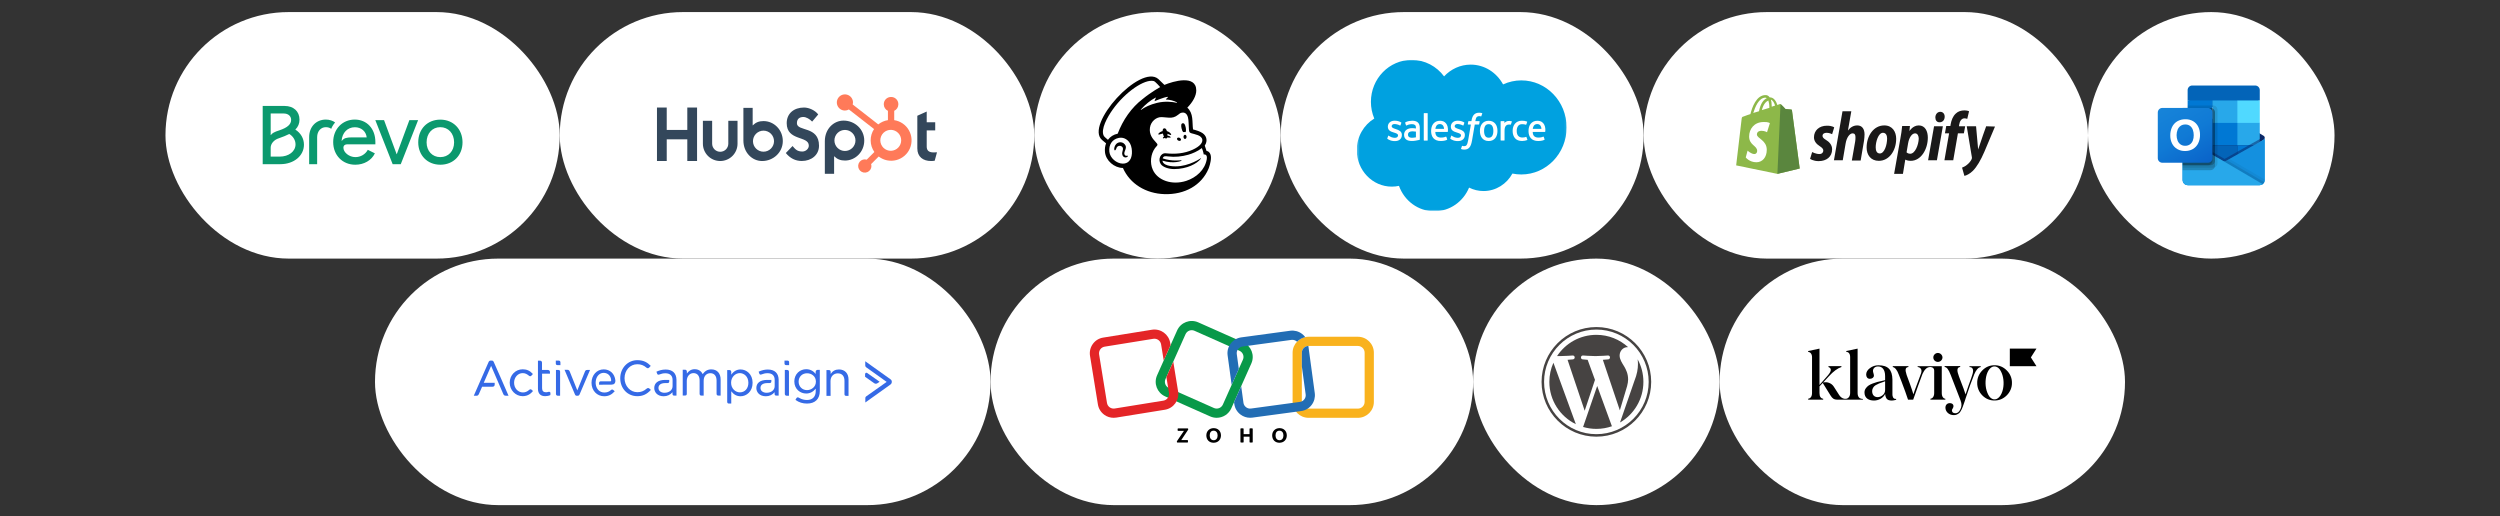 <?xml version="1.0" encoding="UTF-8"?> <svg xmlns="http://www.w3.org/2000/svg" width="1128" height="233" viewBox="0 0 1128 233" fill="none"><rect x="0" y="0" width="1128" height="233" fill="#333333" stroke="none"/><rect x="74.661" y="5.448" width="177.897" height="111.232" rx="55.616" fill="white"></rect><path d="M192.481 64.218C192.481 60.199 195.024 57.379 198.657 57.379C202.291 57.379 204.89 60.199 204.89 64.218C204.89 68.238 202.291 70.89 198.657 70.89C195.052 70.89 192.481 68.126 192.481 64.218ZM188.708 64.218C188.708 70.136 192.872 74.323 198.685 74.323C204.499 74.323 208.691 70.136 208.691 64.218C208.691 58.301 204.526 53.974 198.685 53.974C192.816 53.974 188.708 58.217 188.708 64.218ZM169.339 54.197L177.165 74.072H180.826L188.652 54.197H184.711L179.037 69.55H178.954L173.28 54.197H169.339ZM154.135 63.52C154.387 59.864 156.818 57.407 160.116 57.407C162.995 57.407 165.147 59.25 165.454 61.985H158.831C156.483 61.985 155.197 62.264 154.247 63.548L154.135 63.52ZM150.334 64.107C150.334 70.024 154.527 74.323 160.312 74.323C164.225 74.323 167.662 72.341 169.144 69.187L165.957 67.596C164.84 69.662 162.688 70.89 160.34 70.89C157.517 70.89 154.946 68.74 154.946 66.675C154.946 65.614 155.672 65.112 156.707 65.112H169.367V64.051C169.367 58.077 165.538 53.946 160.032 53.946C154.499 53.974 150.334 58.217 150.334 64.107ZM139.49 74.072H143.096V61.874C143.096 59.25 144.745 57.379 147.008 57.379C147.959 57.379 148.965 57.687 149.44 58.133C149.803 57.184 150.362 56.235 151.201 55.258C150.25 54.476 148.601 53.946 147.008 53.946C142.593 53.974 139.49 57.24 139.49 61.874V74.072ZM122.134 60.925V51.21H128.031C130.016 51.21 131.357 52.355 131.357 54.114C131.357 56.095 129.652 57.603 126.131 58.775C123.727 59.529 122.665 60.171 122.246 60.925H122.134ZM122.134 70.666V66.619C122.134 64.832 123.643 63.074 125.767 62.404C127.64 61.762 129.205 61.12 130.519 60.45C132.252 61.483 133.342 63.269 133.342 65.139C133.342 68.322 130.295 70.666 126.187 70.666H122.134ZM118.529 74.072H126.522C132.587 74.072 137.143 70.304 137.143 65.279C137.143 62.544 135.745 60.059 133.258 58.468C134.543 57.184 135.13 55.733 135.13 53.946C135.13 50.261 132.447 47.805 128.423 47.805H118.529V74.072Z" fill="#0B996E"></path><rect x="252.558" y="5.448" width="214.082" height="111.232" rx="55.616" fill="white"></rect><g clip-path="url(#clip0_75_1228)"><path d="M310.109 48.518V58.62H300.829V48.518H296.426V72.632H300.83V62.858H310.108V72.632H314.514V48.518H310.109ZM328.611 64.838C328.611 65.805 328.227 66.731 327.543 67.415C326.86 68.098 325.933 68.482 324.966 68.482C324 68.482 323.073 68.098 322.389 67.415C321.706 66.731 321.322 65.805 321.322 64.838V54.508H317.144V64.838C317.144 66.91 317.967 68.898 319.433 70.364C320.898 71.829 322.886 72.652 324.959 72.652C327.031 72.652 329.019 71.829 330.484 70.364C331.95 68.898 332.773 66.91 332.773 64.838V54.508H328.611V64.838ZM359.567 55.573C359.567 53.455 360.967 52.784 362.501 52.784C363.739 52.784 365.372 53.725 366.441 54.867L369.176 51.642C367.81 49.794 365.04 48.518 362.772 48.518C358.239 48.518 354.961 51.172 354.961 55.573C354.961 63.738 364.94 61.147 364.94 65.716C364.94 67.125 363.572 68.37 362.005 68.37C359.535 68.37 358.734 67.162 357.599 65.885L354.562 69.042C356.505 71.426 358.9 72.637 361.769 72.637C366.076 72.637 369.54 69.95 369.54 65.75C369.54 56.686 359.56 59.503 359.56 55.573M421.302 68.78C418.834 68.78 418.132 67.712 418.132 66.076V58.835H421.97V55.166H418.132V50.326L413.896 52.227V66.976C413.896 70.749 416.499 72.65 420.068 72.65C420.628 72.659 421.188 72.614 421.739 72.516L422.772 68.712C422.306 68.744 421.771 68.776 421.302 68.776M344.514 54.629C342.444 54.629 341 55.23 339.603 56.599V48.662H335.419V63.374C335.419 68.881 339.4 72.655 343.875 72.655C348.838 72.655 353.204 68.814 353.204 63.644C353.204 58.537 349.186 54.633 344.514 54.633M344.487 68.444C343.864 68.444 343.246 68.321 342.67 68.082C342.094 67.844 341.571 67.494 341.13 67.053C340.689 66.612 340.339 66.089 340.101 65.513C339.862 64.936 339.739 64.319 339.739 63.696C339.739 63.072 339.862 62.455 340.101 61.878C340.339 61.302 340.689 60.779 341.13 60.338C341.571 59.897 342.094 59.547 342.67 59.309C343.246 59.07 343.864 58.947 344.487 58.947C345.747 58.947 346.954 59.448 347.845 60.338C348.735 61.228 349.236 62.436 349.236 63.696C349.236 64.955 348.735 66.162 347.845 67.053C346.954 67.943 345.747 68.444 344.487 68.444ZM389.951 63.424C389.951 58.244 385.594 54.413 380.621 54.413C376.148 54.413 372.166 58.186 372.166 63.694V78.414H376.349V70.466C377.744 71.834 379.191 72.437 381.258 72.437C385.93 72.437 389.951 68.532 389.951 63.424ZM385.989 63.372C385.989 64.631 385.488 65.839 384.598 66.729C383.707 67.62 382.5 68.12 381.241 68.12C379.981 68.12 378.774 67.62 377.883 66.729C376.993 65.839 376.492 64.631 376.492 63.372C376.492 62.113 376.993 60.905 377.883 60.014C378.774 59.124 379.981 58.624 381.241 58.624C382.5 58.624 383.707 59.124 384.598 60.014C385.488 60.905 385.989 62.113 385.989 63.372Z" fill="#33475B"></path><path d="M403.47 54.211V50.007C404.025 49.747 404.495 49.335 404.826 48.818C405.156 48.302 405.333 47.702 405.336 47.089V46.992C405.336 45.204 403.887 43.755 402.099 43.755H402.002C401.144 43.755 400.32 44.096 399.713 44.703C399.106 45.31 398.765 46.133 398.765 46.992V47.089C398.768 47.702 398.945 48.302 399.275 48.818C399.606 49.335 400.076 49.747 400.632 50.007V54.211C399.035 54.455 397.531 55.117 396.273 56.13L384.743 47.149C384.825 46.853 384.868 46.547 384.873 46.241C384.874 45.52 384.662 44.814 384.262 44.213C383.862 43.613 383.293 43.144 382.627 42.867C381.961 42.59 381.228 42.516 380.52 42.656C379.812 42.795 379.162 43.141 378.651 43.651C378.14 44.16 377.791 44.809 377.649 45.517C377.507 46.224 377.579 46.958 377.854 47.625C378.129 48.292 378.596 48.862 379.195 49.264C379.794 49.666 380.499 49.88 381.221 49.881C381.852 49.878 382.471 49.71 383.017 49.393L394.37 58.227C393.35 59.768 392.818 61.581 392.843 63.428C392.868 65.276 393.45 67.073 394.511 68.585L391.058 72.04C390.779 71.95 390.488 71.903 390.195 71.899C389.603 71.9 389.024 72.076 388.532 72.405C388.039 72.734 387.656 73.202 387.429 73.749C387.203 74.296 387.144 74.898 387.26 75.479C387.375 76.06 387.66 76.594 388.079 77.012C388.498 77.431 389.031 77.716 389.612 77.832C390.193 77.948 390.795 77.889 391.342 77.662C391.89 77.436 392.358 77.052 392.687 76.56C393.016 76.068 393.192 75.489 393.193 74.897C393.189 74.604 393.141 74.313 393.052 74.034L396.468 70.617C397.582 71.474 398.878 72.065 400.255 72.345C401.633 72.624 403.057 72.585 404.417 72.23C405.777 71.874 407.038 71.212 408.102 70.294C409.167 69.376 410.008 68.226 410.559 66.933C411.111 65.64 411.36 64.238 411.286 62.834C411.212 61.43 410.818 60.062 410.134 58.834C409.449 57.606 408.493 56.55 407.338 55.749C406.183 54.948 404.86 54.422 403.47 54.211ZM402.054 68.037C401.422 68.055 400.794 67.945 400.205 67.716C399.617 67.486 399.081 67.141 398.628 66.7C398.175 66.26 397.815 65.733 397.57 65.151C397.324 64.57 397.197 63.944 397.197 63.313C397.197 62.681 397.324 62.056 397.57 61.474C397.815 60.892 398.175 60.366 398.628 59.925C399.081 59.485 399.617 59.14 400.205 58.91C400.794 58.681 401.422 58.571 402.054 58.589C403.277 58.631 404.436 59.148 405.287 60.028C406.138 60.909 406.614 62.085 406.614 63.309C406.615 64.534 406.14 65.71 405.29 66.592C404.441 67.473 403.282 67.991 402.058 68.035" fill="#FF7A59"></path></g><rect x="466.64" y="5.448" width="111.232" height="111.232" rx="55.616" fill="white"></rect><path d="M507.462 69.871C506.723 68.753 508.581 67.061 507.825 65.64C507.389 64.82 506.677 64.309 505.822 64.202C505.002 64.099 504.156 64.4 503.618 64.987C502.767 65.912 502.635 67.173 502.799 67.619C502.859 67.782 502.954 67.827 503.022 67.836C503.485 67.897 503.746 66.708 503.906 66.46C504.348 65.778 505.353 65.571 506.046 66.02C507.361 66.87 506.221 68.245 506.319 69.406C506.415 70.537 507.12 70.992 507.752 71.039C508.367 71.062 508.797 70.721 508.906 70.471C509.166 69.876 508.069 70.791 507.462 69.871Z" fill="black"></path><path d="M534.942 59.606C534.597 59.559 534.22 59.56 533.828 59.606C533.53 59.23 533.263 58.622 533.112 57.912C532.845 56.648 532.873 55.733 533.62 55.614C534.368 55.496 534.729 56.26 534.997 57.523C535.176 58.373 535.142 59.153 534.942 59.606Z" fill="black"></path><path d="M526.754 60.358C526.784 60.644 526.794 60.934 526.786 61.2C527.509 61.243 528.021 61.586 528.158 61.804C528.228 61.917 528.2 61.99 528.177 62.024C528.102 62.14 527.942 62.122 527.606 62.084C527.312 62.052 526.996 62.023 526.667 62.038C526.489 62.586 525.958 62.638 525.586 62.232C525.326 62.311 524.815 62.638 524.662 62.283C524.661 62.107 524.845 61.851 525.178 61.625C524.951 61.191 524.798 60.727 524.708 60.245C524.236 60.331 523.811 60.463 523.478 60.567C523.321 60.615 522.702 60.895 522.63 60.58C522.581 60.362 522.92 60.003 523.278 59.744C523.678 59.46 524.122 59.258 524.583 59.142C524.573 58.457 524.747 57.978 525.245 57.899C525.863 57.801 526.245 58.276 526.51 59.156C527.256 59.364 528.001 59.877 528.33 60.409C528.458 60.615 528.483 60.774 528.4 60.858C528.193 61.072 527.048 60.451 526.754 60.358Z" fill="black"></path><path d="M531.66 63.438C532.133 63.667 532.654 63.577 532.824 63.236C532.994 62.895 532.747 62.433 532.274 62.204C531.801 61.975 531.28 62.065 531.11 62.406C530.941 62.746 531.187 63.208 531.66 63.438Z" fill="black"></path><path d="M533.989 61.745C533.998 61.224 534.317 60.808 534.701 60.814C535.085 60.822 535.39 61.249 535.381 61.769C535.372 62.289 535.053 62.705 534.669 62.699C534.285 62.692 533.981 62.266 533.989 61.745Z" fill="black"></path><path fill-rule="evenodd" clip-rule="evenodd" d="M544.402 68.129C544.409 68.156 544.398 68.118 544.402 68.129C545.173 68.129 546.384 69.004 546.384 71.118C546.384 73.221 545.5 75.603 545.291 76.132C542.106 83.665 534.506 87.859 525.452 87.594C517.011 87.346 509.813 82.95 506.662 75.783C504.758 75.785 502.794 74.958 501.301 73.652C499.727 72.276 498.757 70.496 498.568 68.639C498.421 67.193 498.6 65.848 499.06 64.675L497.29 63.195C489.194 56.447 514.517 28.663 522.616 35.636C522.656 35.671 525.371 38.3 525.378 38.306C529.283 36.67 539.746 33.554 539.757 40.808C539.762 43.217 538.207 46.026 535.715 48.575C538.595 51.211 537.835 54.956 538.294 58.392L539.294 58.666C541.201 59.193 542.557 59.897 543.221 60.585C543.884 61.272 544.213 61.938 544.333 62.718C544.444 63.347 544.429 64.459 543.588 65.702C543.891 66.504 544.168 67.304 544.402 68.129ZM506.519 73.828C506.802 73.835 507.083 73.816 507.358 73.77C510.317 73.272 511.091 70.1 510.604 66.985C510.054 63.468 507.643 62.227 506.007 62.139C505.553 62.116 505.13 62.156 504.781 62.225C501.861 62.806 500.213 65.258 500.537 68.444C500.831 71.326 503.784 73.756 506.519 73.828ZM499.906 63.09C500.886 61.685 502.487 60.669 504.305 60.32C506.618 54.19 510.482 48.542 515.595 44.655C519.389 41.531 523.481 39.289 523.481 39.289C523.481 39.289 521.278 36.767 520.612 36.581C516.517 35.49 507.675 41.509 502.028 49.463C499.744 52.681 496.473 58.38 498.037 61.311C498.229 61.675 499.321 62.608 499.906 63.09ZM533.102 72.42C533.108 72.486 533.068 72.554 533.009 72.579C533.009 72.579 529.718 74.089 524.492 72.494C524.68 74.06 526.58 74.654 527.907 74.869C534.383 75.968 540.437 72.313 541.8 71.393C542.034 71.235 541.797 71.641 541.755 71.701C540.086 73.825 535.602 76.285 529.767 76.284C527.222 76.283 524.679 75.398 523.745 74.038C522.296 71.929 523.673 68.849 526.088 69.169C530.169 69.625 534.353 69.283 538.131 67.552C541.426 66.042 542.67 64.382 542.483 63.036C542.193 60.952 539.102 60.626 537.54 60.119C536.86 59.897 536.524 59.72 536.448 58.458C536.415 57.907 536.318 55.984 536.282 55.189C536.22 53.797 536.05 51.894 534.854 51.108C534.542 50.903 534.196 50.804 533.831 50.785C533.541 50.771 533.368 50.811 533.275 50.833C533.255 50.837 533.238 50.841 533.225 50.843C532.579 50.952 532.183 51.279 531.716 51.664C531.69 51.686 531.662 51.708 531.635 51.731C530.143 52.958 528.884 53.159 527.482 53.099C527.046 53.081 526.596 53.038 526.122 52.992C525.685 52.949 525.228 52.905 524.741 52.877L524.146 52.843C521.799 52.724 519.283 54.724 518.864 57.565C518.397 60.736 520.169 62.678 521.322 63.941C521.607 64.254 521.854 64.524 522.02 64.762C522.126 64.905 522.25 65.107 522.25 65.299C522.25 65.528 522.099 65.71 521.952 65.865C519.558 68.295 518.792 72.156 519.695 75.374C519.808 75.775 519.95 76.159 520.119 76.527C522.236 81.409 528.803 83.683 535.217 81.615C539.713 80.166 543.685 76.663 544.494 71.831C544.686 70.572 544.404 70.086 544.019 69.851C543.611 69.604 543.123 69.69 543.123 69.69C543.123 69.69 542.9 68.186 542.27 66.818C540.4 68.275 537.993 69.298 536.16 69.817C533.224 70.649 530.052 70.972 527.017 70.58C525.787 70.421 524.96 70.314 524.605 71.451C528.653 72.914 532.936 72.288 532.936 72.288C533.019 72.279 533.093 72.338 533.102 72.42ZM521.425 44.031C519.212 45.149 516.74 47.139 514.733 49.429C514.662 49.511 514.768 49.623 514.855 49.561C516.588 48.316 518.965 47.158 522.079 46.409C525.567 45.569 528.925 45.922 530.976 46.386C531.079 46.409 531.143 46.234 531.052 46.183C529.697 45.432 527.617 44.923 526.141 44.912C526.069 44.911 526.028 44.828 526.071 44.771C526.326 44.432 526.676 44.098 526.995 43.856C527.066 43.8 527.023 43.687 526.933 43.692C525.097 43.803 520.904 45.715 520.92 45.646C521.027 45.136 521.366 44.463 521.541 44.149C521.583 44.074 521.501 43.993 521.425 44.031Z" fill="black"></path><rect x="577.872" y="5.448" width="163.754" height="111.232" rx="55.616" fill="white"></rect><g clip-path="url(#clip1_75_1228)"><mask id="mask0_75_1228" style="mask-type:luminance" maskUnits="userSpaceOnUse" x="612" y="27" width="95" height="69"><path d="M612.277 27.004H706.913V95.123H612.277V27.004Z" fill="white"></path></mask><g mask="url(#mask0_75_1228)"><path fill-rule="evenodd" clip-rule="evenodd" d="M651.572 34.462C654.627 31.185 658.879 29.156 663.576 29.156C669.838 29.156 675.266 32.741 678.189 38.083C680.783 36.888 683.593 36.271 686.434 36.272C697.707 36.272 706.858 45.773 706.858 57.497C706.858 69.22 697.707 78.721 686.434 78.721C685.057 78.721 683.714 78.578 682.399 78.309C679.841 83.005 674.953 86.196 669.386 86.196C667.12 86.201 664.882 85.671 662.845 84.647C660.253 90.921 654.216 95.331 647.188 95.331C639.847 95.331 633.619 90.563 631.218 83.859C630.15 84.091 629.061 84.208 627.969 84.207C619.236 84.207 612.173 76.822 612.173 67.751C612.173 61.656 615.353 56.35 620.071 53.482C619.07 51.106 618.555 48.543 618.557 45.953C618.557 35.484 626.803 27.023 636.963 27.023C642.912 27.023 648.236 29.945 651.576 34.48" fill="#00A1E0"></path></g><path fill-rule="evenodd" clip-rule="evenodd" d="M625.965 62.426C625.905 62.586 625.986 62.619 626.005 62.647C626.183 62.78 626.364 62.876 626.545 62.984C627.512 63.511 628.423 63.665 629.377 63.665C631.318 63.665 632.525 62.6 632.525 60.887V60.853C632.525 59.268 631.162 58.691 629.888 58.279L629.721 58.223C628.758 57.901 627.926 57.621 627.926 56.968V56.935C627.926 56.376 628.413 55.964 629.165 55.964C630 55.964 630.995 56.25 631.632 56.612C631.632 56.612 631.82 56.738 631.889 56.55C631.926 56.449 632.251 55.554 632.285 55.453C632.322 55.348 632.257 55.269 632.191 55.228C631.46 54.769 630.451 54.458 629.408 54.458L629.214 54.458C627.436 54.458 626.194 55.566 626.194 57.151V57.185C626.194 58.855 627.565 59.4 628.845 59.777L629.051 59.843C629.983 60.138 630.791 60.395 630.791 61.069V61.103C630.791 61.723 630.265 62.185 629.423 62.185C629.096 62.185 628.052 62.18 626.922 61.443C626.785 61.361 626.707 61.302 626.602 61.236C626.546 61.201 626.407 61.138 626.346 61.326L625.963 62.423M654.389 62.423C654.33 62.583 654.41 62.616 654.43 62.645C654.607 62.777 654.789 62.873 654.969 62.981C655.937 63.508 656.848 63.662 657.802 63.662C659.743 63.662 660.95 62.598 660.95 60.884V60.85C660.95 59.266 659.59 58.688 658.313 58.276L658.146 58.221C657.183 57.898 656.351 57.618 656.351 56.966V56.932C656.351 56.373 656.838 55.961 657.59 55.961C658.425 55.961 659.416 56.247 660.057 56.61C660.057 56.61 660.245 56.735 660.314 56.548C660.351 56.446 660.676 55.551 660.707 55.451C660.744 55.346 660.679 55.266 660.613 55.225C659.883 54.767 658.874 54.455 657.83 54.455L657.636 54.455C655.858 54.455 654.616 55.563 654.616 57.148V57.182C654.616 58.852 655.986 59.398 657.267 59.774L657.472 59.84C658.408 60.135 659.212 60.392 659.212 61.066V61.1C659.212 61.72 658.687 62.182 657.845 62.182C657.517 62.182 656.47 62.177 655.343 61.44C655.206 61.358 655.126 61.302 655.023 61.233C654.988 61.21 654.824 61.144 654.768 61.323L654.385 62.42M673.799 59.064C673.799 60.032 673.624 60.796 673.281 61.337C672.939 61.872 672.422 62.133 671.701 62.133C670.981 62.133 670.466 61.874 670.129 61.341C669.789 60.803 669.617 60.036 669.617 59.068C669.617 58.1 669.79 57.34 670.129 56.806C670.465 56.275 670.978 56.021 671.701 56.021C672.425 56.021 672.94 56.278 673.281 56.806C673.626 57.34 673.799 58.1 673.799 59.068M675.421 57.272C675.261 56.716 675.014 56.228 674.683 55.82C674.352 55.411 673.935 55.081 673.437 54.845C672.943 54.606 672.359 54.486 671.698 54.486C671.037 54.486 670.456 54.607 669.958 54.845C669.464 55.083 669.043 55.411 668.713 55.82C668.383 56.228 668.135 56.716 667.975 57.272C667.817 57.824 667.736 58.426 667.736 59.068C667.736 59.71 667.817 60.312 667.975 60.864C668.134 61.42 668.382 61.907 668.713 62.316C669.044 62.725 669.464 63.051 669.958 63.284C670.456 63.517 671.04 63.635 671.698 63.635C672.355 63.635 672.94 63.517 673.434 63.284C673.928 63.052 674.349 62.725 674.68 62.316C675.01 61.907 675.257 61.42 675.417 60.864C675.575 60.312 675.656 59.71 675.656 59.068C675.656 58.43 675.575 57.824 675.417 57.272M688.743 61.861C688.69 61.698 688.536 61.76 688.536 61.76C688.3 61.853 688.049 61.939 687.781 61.982C687.511 62.025 687.21 62.047 686.894 62.047C686.111 62.047 685.484 61.807 685.039 61.33C684.59 60.853 684.34 60.086 684.343 59.047C684.346 58.1 684.568 57.39 684.966 56.845C685.359 56.307 685.965 56.028 686.765 56.028C687.433 56.028 687.944 56.108 688.48 56.281C688.48 56.281 688.607 56.337 688.668 56.165C688.81 55.76 688.915 55.47 689.068 55.025C689.111 54.898 689.005 54.844 688.967 54.828C688.757 54.744 688.261 54.605 687.885 54.547C687.533 54.492 687.126 54.463 686.667 54.463C685.985 54.463 685.38 54.583 684.861 54.821C684.343 55.059 683.905 55.388 683.557 55.796C683.209 56.205 682.944 56.693 682.767 57.248C682.591 57.8 682.502 58.406 682.502 59.048C682.502 60.432 682.864 61.554 683.581 62.375C684.298 63.2 685.376 63.615 686.782 63.615C687.613 63.615 688.466 63.442 689.078 63.192C689.078 63.192 689.195 63.134 689.144 62.994L688.744 61.861M691.58 58.132C691.657 57.594 691.8 57.146 692.025 56.799C692.362 56.268 692.874 55.978 693.594 55.978C694.315 55.978 694.791 56.269 695.132 56.799C695.358 57.148 695.457 57.612 695.494 58.132L691.562 58.132L691.58 58.132ZM697.042 56.949C696.904 56.415 696.562 55.874 696.339 55.626C695.985 55.235 695.64 54.959 695.296 54.809C694.798 54.591 694.263 54.479 693.723 54.48C693.038 54.48 692.415 54.599 691.91 54.842C691.406 55.087 690.981 55.419 690.647 55.835C690.314 56.251 690.063 56.742 689.903 57.305C689.743 57.861 689.662 58.47 689.662 59.108C689.662 59.761 689.746 60.367 689.911 60.915C690.077 61.468 690.346 61.952 690.708 62.353C691.069 62.758 691.532 63.074 692.089 63.296C692.642 63.517 693.314 63.631 694.082 63.628C695.669 63.623 696.504 63.259 696.845 63.062C696.906 63.027 696.963 62.966 696.892 62.792L696.533 61.755C696.478 61.601 696.327 61.657 696.327 61.657C695.933 61.808 695.377 62.08 694.072 62.076C693.22 62.075 692.59 61.816 692.193 61.41C691.79 60.994 691.588 60.388 691.556 59.527L697.054 59.532C697.054 59.532 697.198 59.53 697.213 59.385C697.219 59.324 697.402 58.223 697.05 56.95L697.042 56.949ZM647.637 58.132C647.714 57.594 647.858 57.146 648.082 56.799C648.419 56.268 648.931 55.978 649.651 55.978C650.371 55.978 650.848 56.269 651.189 56.799C651.415 57.148 651.514 57.612 651.551 58.132L647.619 58.132L647.637 58.132ZM653.099 56.949C652.961 56.415 652.619 55.874 652.396 55.626C652.041 55.235 651.697 54.959 651.352 54.809C650.855 54.591 650.32 54.479 649.78 54.48C649.094 54.48 648.472 54.599 647.967 54.842C647.463 55.087 647.038 55.419 646.704 55.835C646.371 56.251 646.12 56.742 645.96 57.305C645.8 57.861 645.719 58.47 645.719 59.108C645.719 59.761 645.803 60.367 645.969 60.915C646.135 61.468 646.404 61.952 646.762 62.353C647.124 62.758 647.586 63.074 648.143 63.296C648.696 63.517 649.364 63.631 650.137 63.628C651.723 63.623 652.558 63.259 652.899 63.062C652.96 63.027 653.018 62.966 652.946 62.792L652.587 61.755C652.532 61.601 652.38 61.657 652.38 61.657C651.987 61.808 651.43 62.08 650.126 62.076C649.277 62.075 648.643 61.816 648.247 61.41C647.843 60.994 647.641 60.388 647.61 59.527L653.107 59.532C653.107 59.532 653.252 59.53 653.267 59.385C653.273 59.324 653.455 58.223 653.103 56.95L653.099 56.949ZM635.772 61.825C635.557 61.648 635.527 61.605 635.456 61.489C635.347 61.316 635.291 61.07 635.291 60.755C635.291 60.26 635.451 59.901 635.782 59.661C635.778 59.662 636.255 59.238 637.375 59.252C637.874 59.261 638.371 59.305 638.864 59.383V61.954H638.865C638.865 61.954 638.169 62.108 637.383 62.157C636.266 62.226 635.772 61.826 635.775 61.827L635.772 61.825ZM637.957 57.846C637.735 57.829 637.446 57.82 637.101 57.82C636.632 57.82 636.176 57.881 635.751 57.999C635.323 58.118 634.937 58.302 634.607 58.547C634.275 58.791 634.003 59.11 633.81 59.48C633.615 59.852 633.516 60.29 633.516 60.785C633.516 61.286 633.601 61.72 633.768 62.075C633.931 62.427 634.178 62.732 634.485 62.961C634.79 63.19 635.167 63.359 635.601 63.459C636.033 63.561 636.52 63.612 637.056 63.612C637.619 63.612 638.18 63.563 638.722 63.469C639.185 63.387 639.645 63.294 640.104 63.192C640.287 63.149 640.49 63.092 640.49 63.092C640.625 63.056 640.615 62.907 640.615 62.907L640.612 57.744C640.612 56.611 640.318 55.769 639.739 55.249C639.161 54.729 638.316 54.467 637.22 54.467C636.809 54.467 636.145 54.525 635.748 54.607C635.748 54.607 634.551 54.846 634.057 55.245C634.057 55.245 633.948 55.314 634.008 55.47L634.397 56.545C634.446 56.685 634.577 56.637 634.577 56.637C634.577 56.637 634.619 56.62 634.668 56.59C635.722 55.999 637.058 56.017 637.058 56.017C637.649 56.017 638.109 56.14 638.415 56.382C638.714 56.619 638.867 56.977 638.867 57.73V57.969C638.397 57.899 637.962 57.859 637.962 57.859L637.957 57.846ZM682.144 54.931C682.152 54.912 682.156 54.891 682.156 54.871C682.156 54.85 682.152 54.83 682.145 54.811C682.137 54.792 682.126 54.775 682.111 54.76C682.097 54.746 682.08 54.735 682.062 54.727C681.968 54.691 681.501 54.589 681.143 54.566C680.454 54.522 680.071 54.641 679.727 54.801C679.387 54.959 679.01 55.213 678.801 55.507L678.801 54.819C678.801 54.724 678.736 54.648 678.643 54.648H677.238C677.146 54.648 677.08 54.724 677.08 54.819V63.244C677.08 63.289 677.098 63.333 677.129 63.365C677.16 63.397 677.203 63.415 677.247 63.415H678.687C678.731 63.415 678.774 63.397 678.805 63.365C678.836 63.333 678.854 63.289 678.854 63.244V59.013C678.854 58.447 678.914 57.884 679.035 57.529C679.154 57.178 679.316 56.898 679.515 56.697C679.705 56.503 679.938 56.359 680.194 56.278C680.433 56.207 680.682 56.171 680.931 56.171C681.218 56.171 681.533 56.247 681.533 56.247C681.639 56.259 681.698 56.192 681.733 56.094C681.828 55.836 682.095 55.062 682.147 54.907" fill="#FFFFFE"></path><path fill-rule="evenodd" clip-rule="evenodd" d="M668.691 51.042C668.513 50.987 668.332 50.943 668.149 50.91C667.902 50.867 667.652 50.847 667.403 50.85C666.41 50.85 665.627 51.139 665.078 51.71C664.533 52.276 664.161 53.139 663.975 54.275L663.908 54.658H662.662C662.662 54.658 662.51 54.651 662.478 54.822L662.273 55.998C662.259 56.111 662.306 56.181 662.452 56.181H663.665L662.435 63.259C662.338 63.829 662.228 64.298 662.106 64.653C661.985 65.004 661.868 65.266 661.723 65.457C661.583 65.642 661.45 65.778 661.221 65.857C661.031 65.923 660.814 65.953 660.575 65.953C660.442 65.953 660.265 65.93 660.135 65.903C660.004 65.876 659.936 65.846 659.839 65.804C659.839 65.804 659.696 65.748 659.64 65.895C659.595 66.015 659.272 66.931 659.233 67.044C659.194 67.156 659.249 67.244 659.318 67.27C659.479 67.329 659.599 67.367 659.819 67.421C660.125 67.495 660.382 67.5 660.623 67.5C661.128 67.5 661.589 67.427 661.97 67.285C662.355 67.141 662.689 66.892 662.985 66.555C663.304 66.191 663.505 65.81 663.698 65.29C663.888 64.775 664.05 64.135 664.18 63.39L665.417 56.181H667.224C667.224 56.181 667.377 56.186 667.409 56.016L667.613 54.84C667.627 54.727 667.581 54.657 667.434 54.658H665.679C665.688 54.617 665.768 53.981 665.969 53.382C666.055 53.127 666.217 52.921 666.354 52.779C666.482 52.644 666.64 52.543 666.814 52.484C667.004 52.423 667.203 52.394 667.403 52.397C667.568 52.397 667.73 52.417 667.854 52.444C668.024 52.481 668.09 52.501 668.134 52.514C668.313 52.571 668.337 52.516 668.372 52.427L668.792 51.239C668.835 51.112 668.73 51.058 668.691 51.042ZM644.171 63.274C644.171 63.368 644.106 63.446 644.014 63.446H642.558C642.466 63.446 642.401 63.368 642.401 63.274V51.203C642.401 51.109 642.466 51.033 642.558 51.033H644.014C644.106 51.033 644.171 51.109 644.171 51.203V63.274Z" fill="#FFFFFE"></path></g><rect x="741.626" y="5.448" width="200.481" height="111.232" rx="55.616" fill="white"></rect><g clip-path="url(#clip2_75_1228)"><path d="M796.579 44.058C796.813 44.058 796.93 44.186 797.164 44.313C795.76 44.953 794.356 46.615 793.653 50.195L791.079 50.962C791.898 48.405 793.536 44.058 796.579 44.058ZM797.866 45.336C798.1 46.104 798.334 46.999 798.334 48.405C798.334 48.533 798.334 48.533 798.334 48.661L794.941 49.684C795.643 46.999 796.813 45.848 797.866 45.336ZM800.909 47.638L799.387 48.15C799.387 48.022 799.387 47.894 799.387 47.766C799.387 46.615 799.27 45.72 799.036 44.953C799.856 45.209 800.558 46.359 800.909 47.638ZM808.515 49.684C808.515 49.556 808.398 49.428 808.281 49.428C808.047 49.428 805.59 49.172 805.59 49.172C805.59 49.172 803.834 47.254 803.6 47.127C803.366 46.871 803.015 46.999 802.898 46.999C802.898 46.999 802.547 47.127 801.962 47.382C801.377 45.592 800.324 43.93 798.568 43.93H798.451C797.983 43.163 797.281 42.907 796.696 42.907C792.483 42.779 790.494 48.533 789.792 51.474C788.855 51.73 787.919 52.113 786.866 52.497C785.93 52.753 785.93 52.88 785.813 53.776C785.696 54.415 783.355 74.618 783.355 74.618L801.962 78.453L812.026 76.024C812.026 76.024 808.515 49.94 808.515 49.684Z" fill="#8DB849"></path><path d="M808.164 49.427C808.047 49.427 805.59 49.172 805.59 49.172C805.59 49.172 803.834 47.254 803.6 47.126C803.483 46.998 803.483 46.998 803.366 46.998L801.962 78.453L812.026 76.023C812.026 76.023 808.515 49.939 808.515 49.683C808.515 49.555 808.281 49.427 808.164 49.427Z" fill="#5A863E"></path><path d="M798.569 55.565L797.282 59.656C797.282 59.656 796.229 59.017 794.824 59.017C792.835 59.017 792.718 60.296 792.718 60.679C792.718 62.469 797.165 63.237 797.165 67.584C797.165 71.036 795.175 73.21 792.484 73.21C789.324 73.21 787.686 71.036 787.686 71.036L788.505 67.968C788.505 67.968 790.143 69.502 791.548 69.502C792.484 69.502 792.835 68.735 792.835 68.096C792.835 65.666 789.207 65.538 789.207 61.574C789.207 58.25 791.431 55.053 795.761 55.053C797.75 54.925 798.569 55.565 798.569 55.565Z" fill="#FFFFFE"></path><path d="M823.845 63.109C822.792 62.47 822.324 61.958 822.324 61.319C822.324 60.424 823.026 59.913 824.196 59.913C825.484 59.913 826.654 60.552 826.654 60.552L827.59 57.483C827.59 57.483 826.771 56.716 824.313 56.716C820.803 56.716 818.462 58.89 818.462 61.958C818.462 63.748 819.633 65.027 821.037 65.922C822.207 66.689 822.675 67.201 822.675 67.968C822.675 68.735 822.09 69.502 820.92 69.502C819.282 69.502 817.643 68.607 817.643 68.607L816.707 71.676C816.707 71.676 818.111 72.699 820.569 72.699C824.079 72.699 826.654 70.781 826.654 67.329C826.654 65.411 825.367 64.004 823.845 63.109ZM838.005 56.588C836.25 56.588 834.845 57.483 833.792 58.89L835.313 50.195H831.335L827.473 72.315H831.452L832.739 64.771C833.207 61.958 834.611 60.168 835.899 60.168C836.835 60.168 837.186 60.807 837.186 61.83C837.186 62.47 837.186 63.109 837.069 63.748L835.548 72.443H839.526L841.048 63.493C841.165 62.598 841.282 61.447 841.282 60.68C841.282 58.122 840.111 56.588 838.005 56.588ZM848.186 69.247C846.782 69.247 846.314 67.968 846.314 66.434C846.314 64.004 847.484 59.913 849.59 59.913C850.994 59.913 851.462 61.191 851.462 62.47C851.462 65.283 850.292 69.247 848.186 69.247ZM850.175 56.588C845.377 56.588 842.218 61.319 842.218 66.561C842.218 69.886 844.09 72.571 847.718 72.571C852.399 72.571 855.558 67.968 855.558 62.598C855.558 59.529 853.92 56.588 850.175 56.588ZM861.877 69.374C860.824 69.374 860.239 68.735 860.239 68.735L860.941 64.644C861.409 61.958 862.697 60.168 864.101 60.168C865.271 60.168 865.739 61.447 865.739 62.598C865.622 65.411 864.101 69.374 861.877 69.374ZM865.739 56.588C863.048 56.588 861.526 59.145 861.526 59.145L861.76 56.844H858.25C858.133 58.378 857.782 60.807 857.431 62.598L854.622 78.453H858.601L859.654 72.06H859.771C859.771 72.06 860.59 72.571 862.111 72.571C866.792 72.571 869.835 67.329 869.835 62.086C869.835 59.273 868.665 56.588 865.739 56.588ZM875.452 50.45C874.165 50.45 873.229 51.601 873.229 53.008C873.229 54.286 873.931 55.181 875.101 55.181C876.388 55.181 877.441 54.286 877.441 52.624C877.441 51.346 876.622 50.45 875.452 50.45ZM869.952 72.315H873.931L876.622 56.972H872.643L869.952 72.315ZM886.686 56.972H883.878L883.995 56.204C884.229 54.67 885.048 53.391 886.335 53.391C887.037 53.391 887.622 53.647 887.622 53.647L888.441 50.195C888.441 50.195 887.739 49.811 886.335 49.811C884.931 49.811 883.526 50.195 882.473 51.218C881.069 52.496 880.484 54.286 880.133 56.077L880.016 56.844H878.143L877.558 60.168H879.431L877.324 72.315H881.303L883.409 60.168H886.101L886.686 56.972ZM896.165 56.972C896.165 56.972 893.707 63.748 892.537 67.457C892.42 66.306 891.601 56.972 891.601 56.972H887.388L889.729 71.037C889.729 71.292 889.729 71.548 889.612 71.804C889.144 72.827 888.324 73.722 887.505 74.361C886.803 75.001 885.867 75.384 885.282 75.64L886.335 79.348C887.154 79.22 888.792 78.453 890.197 77.046C891.952 75.256 893.707 72.315 895.346 68.479L900.144 57.099L896.165 56.972Z" fill="#1A1919"></path></g><rect x="942.107" y="5.448" width="111.232" height="111.232" rx="55.616" fill="white"></rect><g clip-path="url(#clip3_75_1228)"><path d="M1021.85 62.189C1021.86 61.811 1021.66 61.459 1021.34 61.261H1021.33L1021.31 61.25L1004.59 51.335C1004.52 51.286 1004.44 51.241 1004.37 51.201C1003.72 50.867 1002.95 50.867 1002.31 51.201C1002.23 51.241 1002.16 51.286 1002.08 51.335L985.36 61.25L985.34 61.261C984.829 61.58 984.672 62.253 984.99 62.765C985.083 62.916 985.212 63.041 985.365 63.131L1002.09 73.046C1002.16 73.095 1002.24 73.139 1002.31 73.18C1002.96 73.514 1003.73 73.514 1004.37 73.18C1004.45 73.139 1004.52 73.095 1004.6 73.046L1021.32 63.131C1021.65 62.936 1021.86 62.576 1021.85 62.189Z" fill="#0A2767"></path><path d="M987.309 55.568H998.284V65.644H987.309V55.568ZM1019.61 45.325V40.716C1019.64 39.564 1018.72 38.608 1017.57 38.58H989.095C987.944 38.608 987.034 39.564 987.06 40.716V45.325L1003.9 49.822L1019.61 45.325Z" fill="#0364B8"></path><path d="M987.06 45.325H998.284V55.443H987.06V45.325Z" fill="#0078D4"></path><path d="M1009.51 45.325H998.284V55.443L1009.51 65.56H1019.61V55.443L1009.51 45.325Z" fill="#28A8EA"></path><path d="M998.284 55.443H1009.51V65.561H998.284V55.443Z" fill="#0078D4"></path><path d="M998.284 65.561H1009.51V75.678H998.284V65.561Z" fill="#0364B8"></path><path d="M987.309 65.644H998.284V74.803H987.309V65.644Z" fill="#14447D"></path><path d="M1009.51 65.561H1019.61V75.678H1009.51V65.561Z" fill="#0078D4"></path><path d="M1021.34 63.069L1021.32 63.08L1004.6 72.5C1004.52 72.545 1004.45 72.588 1004.37 72.626C1004.09 72.762 1003.78 72.838 1003.46 72.851L1002.55 72.316C1002.47 72.277 1002.4 72.234 1002.33 72.187L985.378 62.498H985.37L984.816 62.188V81.259C984.825 82.531 985.861 83.556 987.131 83.548H1019.57C1019.59 83.548 1019.61 83.539 1019.63 83.539C1019.9 83.522 1020.16 83.466 1020.42 83.375C1020.53 83.328 1020.63 83.273 1020.73 83.21C1020.81 83.168 1020.94 83.075 1020.94 83.075C1021.51 82.648 1021.85 81.975 1021.85 81.259V62.188C1021.85 62.553 1021.66 62.889 1021.34 63.069Z" fill="url(#paint0_linear_75_1228)"></path><path opacity="0.5" d="M1020.96 62.113V63.282L1003.47 75.341L985.365 62.507C985.365 62.5 985.36 62.495 985.354 62.495L983.693 61.495V60.652L984.378 60.64L985.825 61.472L985.859 61.483L985.982 61.562C985.982 61.562 1003 71.286 1003.04 71.309L1003.69 71.691C1003.75 71.669 1003.81 71.646 1003.87 71.624C1003.91 71.601 1020.76 62.102 1020.76 62.102L1020.96 62.113Z" fill="#0A2767"></path><path d="M1021.34 63.069L1021.32 63.081L1004.6 72.501C1004.52 72.546 1004.45 72.589 1004.37 72.627C1003.72 72.945 1002.96 72.945 1002.31 72.627C1002.24 72.589 1002.16 72.547 1002.09 72.501L985.365 63.081L985.345 63.069C985.022 62.893 984.819 62.556 984.816 62.188V81.259C984.824 82.531 985.86 83.556 987.13 83.548C987.13 83.548 987.13 83.548 987.13 83.548H1019.54C1020.81 83.556 1021.85 82.531 1021.85 81.259C1021.85 81.259 1021.85 81.259 1021.85 81.259V62.188C1021.85 62.553 1021.66 62.889 1021.34 63.069Z" fill="#1490DF"></path><path opacity="0.1" d="M1004.84 72.362L1004.59 72.502C1004.52 72.549 1004.44 72.591 1004.36 72.629C1004.09 72.765 1003.79 72.844 1003.48 72.863L1009.84 80.4L1020.94 83.079C1021.25 82.848 1021.49 82.546 1021.65 82.198L1004.84 72.362Z" fill="black"></path><path opacity="0.05" d="M1005.97 71.723L1004.59 72.502C1004.52 72.548 1004.44 72.591 1004.36 72.629C1004.09 72.764 1003.79 72.844 1003.48 72.863L1006.46 81.095L1020.95 83.075C1021.52 82.646 1021.85 81.973 1021.85 81.258V81.012L1005.97 71.723Z" fill="black"></path><path d="M987.162 83.548H1019.54C1020.03 83.55 1020.52 83.393 1020.92 83.098L1002.55 72.318C1002.47 72.279 1002.4 72.236 1002.32 72.189L985.377 62.501H985.369L984.816 62.188V81.194C984.815 82.493 985.865 83.546 987.162 83.548V83.548Z" fill="#28A8EA"></path><path opacity="0.1" d="M1000.53 49.635V73.613C1000.53 74.454 1000.02 75.21 999.238 75.524C998.997 75.628 998.738 75.682 998.475 75.682H984.816V48.698H987.061V47.574H998.475C999.609 47.578 1000.53 48.499 1000.53 49.635Z" fill="black"></path><path opacity="0.2" d="M999.407 50.758V74.737C999.409 75.008 999.352 75.277 999.238 75.523C998.927 76.293 998.182 76.798 997.353 76.802H984.816V48.697H997.353C997.678 48.694 997.999 48.775 998.284 48.933C998.972 49.28 999.406 49.986 999.407 50.758Z" fill="black"></path><path opacity="0.2" d="M999.407 50.758V72.488C999.401 73.623 998.486 74.543 997.353 74.553H984.816V48.697H997.353C997.678 48.694 997.999 48.775 998.284 48.933C998.972 49.28 999.406 49.986 999.407 50.758Z" fill="black"></path><path opacity="0.2" d="M998.284 50.758V72.489C998.283 73.626 997.365 74.548 996.23 74.554H984.816V48.698H996.23C997.365 48.698 998.285 49.62 998.284 50.757C998.284 50.758 998.284 50.758 998.284 50.758Z" fill="black"></path><path d="M975.649 48.698H996.226C997.363 48.698 998.284 49.62 998.284 50.758V71.369C998.284 72.507 997.363 73.43 996.226 73.43H975.649C974.513 73.43 973.592 72.507 973.592 71.369V50.758C973.592 49.62 974.513 48.698 975.649 48.698Z" fill="url(#paint1_linear_75_1228)"></path><path d="M980.022 57.34C980.529 56.258 981.347 55.353 982.372 54.74C983.507 54.089 984.799 53.765 986.106 53.803C987.317 53.776 988.513 54.084 989.562 54.692C990.548 55.281 991.342 56.144 991.848 57.176C992.399 58.314 992.673 59.566 992.649 60.83C992.676 62.151 992.393 63.46 991.824 64.652C991.306 65.721 990.487 66.615 989.467 67.223C988.378 67.85 987.138 68.165 985.883 68.136C984.645 68.166 983.423 67.855 982.35 67.237C981.356 66.647 980.552 65.783 980.034 64.748C979.48 63.627 979.202 62.389 979.224 61.138C979.2 59.828 979.473 58.53 980.022 57.34ZM982.527 63.445C982.797 64.129 983.255 64.722 983.849 65.156C984.453 65.579 985.177 65.797 985.914 65.778C986.699 65.81 987.473 65.584 988.118 65.135C988.704 64.703 989.15 64.108 989.402 63.425C989.684 62.661 989.822 61.852 989.812 61.038C989.821 60.216 989.69 59.399 989.426 58.621C989.192 57.918 988.76 57.299 988.182 56.838C987.553 56.368 986.781 56.13 985.997 56.163C985.244 56.144 984.504 56.364 983.884 56.792C983.28 57.227 982.813 57.826 982.537 58.517C981.924 60.103 981.921 61.859 982.528 63.447L982.527 63.445Z" fill="white"></path><path d="M1009.51 45.325H1019.61V55.443H1009.51V45.325Z" fill="#50D9FF"></path></g><rect x="169.198" y="116.68" width="277.735" height="111.232" rx="55.616" fill="white"></rect><g clip-path="url(#clip4_75_1228)"><path d="M355.246 162.69H353.964V164.001C353.964 164.338 354.111 164.75 354.77 164.75H356.052V163.439C356.052 163.14 355.942 162.69 355.246 162.69Z" fill="#356AE6"></path><path d="M355.137 166.922H354.111V177.744C354.111 178.194 354.404 178.493 354.807 178.531V178.568H355.979V167.709C355.942 167.222 355.686 166.922 355.137 166.922Z" fill="#356AE6"></path><path d="M293.107 175.386C292.667 174.936 292.118 175.049 291.788 175.348C290.433 176.509 289.188 176.958 287.577 176.958C284.355 176.958 281.792 174.187 281.792 170.63C281.792 167.072 284.282 164.339 287.577 164.339C289.152 164.339 290.47 164.826 291.715 165.912C292.008 166.174 292.521 166.286 292.887 165.874C293.216 165.537 293.546 165.163 293.546 165.163L293.619 165.088L293.546 165.013C292.228 163.702 290.58 162.504 287.577 162.504C283.22 162.504 279.851 166.099 279.851 170.667C279.851 175.273 283.147 178.756 287.541 178.756C289.994 178.756 291.788 177.932 293.619 175.985L293.656 175.91L293.619 175.835C293.619 175.91 293.509 175.76 293.107 175.386Z" fill="#356AE6"></path><path d="M320.936 166.661C319.325 166.661 318.043 167.372 317.055 168.795C316.615 167.897 315.59 166.586 313.466 166.586C311.635 166.586 310.647 167.56 309.914 168.533V167.709C309.914 167.148 309.585 166.811 309.072 166.811H308.047V178.457H309.072C309.585 178.457 309.878 178.307 309.878 177.67V171.866C309.878 169.844 311.159 168.346 312.88 168.346C314.638 168.346 315.663 169.582 315.663 171.679V177.67C315.663 178.232 315.956 178.494 316.469 178.494H317.494V171.828C317.494 169.432 318.995 168.383 320.497 168.383C322.291 168.383 323.316 169.619 323.316 171.716V177.558C323.316 178.045 323.426 178.494 324.159 178.494H325.147V171.342C325.184 168.458 323.573 166.661 320.936 166.661Z" fill="#356AE6"></path><path d="M334.155 166.698C332.47 166.698 331.079 167.446 329.944 169.057V167.858C329.944 167.259 329.614 166.96 329.028 166.96H328.113V181.264C328.113 181.826 328.369 182.088 328.918 182.088H329.944V176.546C331.079 178.044 332.434 178.793 334.155 178.793C336.791 178.793 339.574 176.658 339.574 172.726C339.574 168.794 336.791 166.698 334.155 166.698ZM337.67 172.726C337.67 175.273 336.095 177.033 333.825 177.033C331.884 177.033 329.87 175.385 329.87 172.689C329.87 169.993 331.884 168.345 333.825 168.345C335.729 168.383 337.67 169.88 337.67 172.726Z" fill="#356AE6"></path><path d="M368.026 167.747V168.72C367.257 167.709 365.903 166.586 363.742 166.586C362.387 166.586 361.032 167.11 360.044 168.046C358.982 169.057 358.396 170.518 358.396 172.091C358.396 175.648 361.142 177.558 363.742 177.558C365.427 177.558 366.855 176.846 368.063 175.348V176.472C368.063 179.018 366.598 180.479 364.108 180.479C362.9 180.479 361.728 180.179 360.63 179.542C360.337 179.355 360.117 179.28 359.934 179.28C359.714 179.28 359.495 179.393 359.348 179.655C359.055 180.142 358.945 180.366 358.945 180.366L358.909 180.441L358.982 180.479C360.483 181.565 362.204 182.089 364.108 182.089C367.77 182.089 369.894 180.029 369.894 176.434V166.886H368.869C368.539 166.886 368.026 167.185 368.026 167.747ZM368.136 172.203C368.136 174.6 366.086 176.023 364.108 176.023C361.948 176.023 360.337 174.375 360.337 172.203C360.337 169.994 361.948 168.421 364.108 168.421C366.049 168.383 368.136 169.694 368.136 172.203Z" fill="#356AE6"></path><path d="M378.536 166.698C376.925 166.698 375.68 167.372 374.801 168.72V167.746C374.801 167.184 374.362 166.96 373.922 166.96H372.897V178.606H374.764L374.728 171.94C374.728 169.88 376.083 168.457 378.023 168.457C379.927 168.457 381.026 169.693 381.026 171.828V177.819C381.026 178.381 381.282 178.606 381.758 178.606H382.857V171.341C382.894 168.495 381.209 166.698 378.536 166.698Z" fill="#356AE6"></path><path d="M346.459 166.735C345.031 166.735 343.75 167.035 342.358 167.671L342.285 167.709L342.322 167.784C342.322 167.784 342.505 168.308 342.651 168.683C342.798 169.057 343.237 169.095 343.567 168.945C344.519 168.57 345.361 168.383 346.313 168.383C348.4 168.383 349.535 169.469 349.535 171.416V174.225C349.535 175.985 347.997 177.22 345.874 177.22C344.555 177.22 343.127 176.546 343.127 175.049C343.127 173.626 344.262 172.839 346.313 172.839H347.228C347.778 172.839 348.034 172.577 348.034 172.053V171.416H346.13C343.017 171.416 341.26 172.764 341.26 175.086C341.26 176.846 342.578 178.793 345.544 178.793C347.155 178.793 348.51 178.157 349.499 176.958V177.745C349.499 178.269 349.755 178.494 350.304 178.494H351.33V171.379C351.293 168.42 349.572 166.735 346.459 166.735Z" fill="#356AE6"></path><path d="M300.357 166.735C298.6 166.735 297.355 167.185 296.256 167.672L296.183 167.746L296.22 167.821C296.22 167.821 296.403 168.346 296.549 168.72C296.696 169.094 297.135 169.132 297.465 168.982C298.417 168.608 299.259 168.42 300.211 168.42C302.298 168.42 303.47 169.506 303.47 171.454V174.225C303.47 175.985 301.932 177.22 299.808 177.22C298.49 177.22 297.098 176.546 297.098 175.048C297.098 173.626 298.234 172.839 300.248 172.839H301.163C301.712 172.839 301.969 172.577 301.969 172.053V171.416H300.101C296.989 171.416 295.194 172.764 295.194 175.086C295.194 176.846 296.513 178.793 299.442 178.793C301.053 178.793 302.408 178.157 303.433 176.958V177.745C303.433 178.269 303.69 178.494 304.202 178.494H305.227V171.379C305.191 168.42 303.47 166.735 300.357 166.735Z" fill="#356AE6"></path><path d="M401.714 171.078C401.458 170.854 391.022 163.402 390.546 163.102L390.399 162.99V164.825C390.399 165.424 390.692 165.611 391.058 165.911L391.132 165.948C391.644 166.323 399.078 171.603 400.066 172.314C399.078 173.025 391.535 178.38 391.058 178.68C390.473 179.054 390.436 179.317 390.436 179.841V181.601C390.436 181.601 401.531 173.7 401.751 173.512C402.263 173.138 402.373 172.651 402.373 172.351V172.127C402.373 171.752 402.154 171.378 401.714 171.078Z" fill="#356AE6"></path><path d="M395.196 173.139C395.489 173.139 395.782 173.026 396.075 172.802C396.441 172.539 396.77 172.315 396.77 172.315L396.88 172.24L396.77 172.165C396.734 172.128 391.864 168.682 391.351 168.345C391.131 168.158 390.838 168.121 390.655 168.233C390.472 168.345 390.326 168.533 390.326 168.832V169.993L390.362 170.031C390.399 170.068 393.731 172.427 394.39 172.877C394.683 173.064 394.939 173.139 395.196 173.139Z" fill="#356AE6"></path><path d="M239.901 175.873C239.499 175.461 238.986 175.723 238.766 175.91C237.924 176.697 236.972 177.071 235.947 177.071C233.713 177.071 231.955 175.161 231.955 172.69C231.955 170.256 233.676 168.346 235.837 168.346C237.082 168.346 237.887 168.908 238.546 169.432C239.023 169.844 239.425 169.881 239.755 169.507C240.048 169.207 240.377 168.833 240.377 168.833L240.451 168.758L240.377 168.683C239.096 167.26 237.668 166.624 235.837 166.624C232.578 166.624 229.978 169.282 229.978 172.69C229.978 176.023 232.614 178.756 235.837 178.756C238.217 178.756 239.572 177.52 240.451 176.472H240.524L240.451 176.397C240.451 176.397 240.268 176.247 239.901 175.873Z" fill="#356AE6"></path><path d="M252.059 162.69H250.777V164.001C250.777 164.338 250.924 164.75 251.583 164.75H252.865V163.589C252.901 163.065 252.572 162.69 252.059 162.69Z" fill="#356AE6"></path><path d="M251.912 166.922H250.85V177.744C250.85 178.194 251.143 178.493 251.546 178.531V178.568H252.718V167.709C252.754 167.222 252.461 166.922 251.912 166.922Z" fill="#356AE6"></path><path d="M263.96 167.56C263.813 167.972 261.03 174.862 260.481 176.135C259.968 174.824 257.185 167.934 257.039 167.56C256.856 167.11 256.49 166.848 256.014 166.848H254.695L254.769 166.96C254.805 167.11 259.236 177.558 259.419 177.97C259.602 178.457 259.895 178.569 260.371 178.569H260.591C261.03 178.569 261.323 178.382 261.506 177.97C261.689 177.558 266.12 167.185 266.157 167.073L266.23 166.923H264.948C264.472 166.923 264.143 167.11 263.96 167.56Z" fill="#356AE6"></path><path d="M275.421 172.052H271.064C270.588 172.052 270.295 172.352 270.295 172.838V173.587H270.405C272.492 173.55 274.909 173.55 275.898 173.55C276.483 173.55 276.923 173.4 277.252 173.063C277.545 172.726 277.692 172.202 277.655 171.603C277.326 168.607 275.238 166.66 272.382 166.66C269.27 166.66 266.89 169.281 266.89 172.726C266.89 176.209 269.343 178.792 272.602 178.792C274.506 178.792 275.934 178.118 277.289 176.62L277.362 176.546L277.289 176.471C277.289 176.471 277.033 176.246 276.74 175.984C276.3 175.609 275.898 175.759 275.678 175.984C274.872 176.733 273.884 177.107 272.675 177.107C270.588 177.107 269.05 175.572 268.794 173.288C268.794 173.288 268.757 173.026 268.757 172.689C268.757 172.314 268.794 172.052 268.794 172.052C269.013 169.805 270.478 168.232 272.346 168.232C274.213 168.232 275.568 169.506 275.751 171.453C275.788 171.64 275.751 171.79 275.714 171.865C275.604 172.015 275.531 172.052 275.421 172.052Z" fill="#356AE6"></path><path d="M222.765 163.289C222.545 162.84 222.289 162.69 221.813 162.69H221.373C221.007 162.69 220.677 162.915 220.494 163.252C220.348 163.589 213.903 178.268 213.83 178.418L213.757 178.568H214.965C215.478 178.568 215.807 178.343 216.064 177.819C216.283 177.369 217.345 174.898 217.528 174.486H222.252C222.838 174.486 223.204 174.111 223.204 173.55V172.726H218.261L221.593 165.087C222.289 166.66 226.939 177.519 227.159 177.968C227.452 178.568 228.147 178.568 228.367 178.568H229.466L229.392 178.418C229.392 178.268 222.984 163.776 222.765 163.289Z" fill="#356AE6"></path><path d="M248.141 176.883C247.958 176.771 247.702 176.733 247.445 176.808C247.043 176.921 246.75 176.995 246.383 176.995C245.212 176.995 244.589 176.396 244.589 175.161V168.607H248.141V167.821C248.141 167.222 247.628 166.922 247.189 166.922H244.553V163.627C244.553 163.103 244.186 162.728 243.637 162.728H242.722V175.423C242.722 177.557 243.857 178.755 245.981 178.755C246.786 178.755 247.702 178.568 248.288 178.269L248.324 178.231V178.194C248.324 178.194 248.361 177.857 248.361 177.445C248.398 177.145 248.251 176.995 248.141 176.883Z" fill="#356AE6"></path></g><rect x="446.933" y="116.68" width="217.735" height="111.232" rx="55.616" fill="white"></rect><path d="M548.958 188.51C547.98 188.51 546.99 188.307 546.038 187.889L525.726 178.858C522.095 177.249 520.457 172.98 522.069 169.358L531.121 149.091C532.733 145.468 537.012 143.834 540.643 145.443L560.955 154.474C564.586 156.083 566.224 160.352 564.611 163.974L555.56 184.241C554.354 186.926 551.713 188.51 548.958 188.51ZM547.727 184.089C549.263 184.773 551.065 184.076 551.751 182.556L560.803 162.29C561.488 160.757 560.79 158.958 559.267 158.274L538.941 149.243C537.405 148.559 535.603 149.256 534.917 150.776L525.865 171.042C525.18 172.575 525.878 174.374 527.401 175.058L547.727 184.089Z" fill="#089949"></path><path d="M612.676 188.522H590.434C586.46 188.522 583.223 185.292 583.223 181.328V159.136C583.223 155.171 586.46 151.941 590.434 151.941H612.676C616.649 151.941 619.887 155.171 619.887 159.136V181.328C619.887 185.292 616.649 188.522 612.676 188.522ZM590.434 156.096C588.758 156.096 587.387 157.464 587.387 159.136V181.328C587.387 183 588.758 184.368 590.434 184.368H612.676C614.352 184.368 615.723 183 615.723 181.328V159.136C615.723 157.464 614.352 156.096 612.676 156.096H590.434Z" fill="#F9B21D"></path><path d="M529.382 163.202L526.386 169.89C526.348 169.966 526.31 170.029 526.272 170.092L527.44 177.287C527.706 178.946 526.576 180.504 524.926 180.77L502.963 184.317C502.163 184.444 501.351 184.254 500.691 183.785C500.031 183.316 499.599 182.607 499.472 181.809L495.917 159.896C495.79 159.098 495.981 158.287 496.45 157.628C496.92 156.97 497.631 156.539 498.431 156.412L520.394 152.866C520.559 152.84 520.724 152.828 520.876 152.828C522.336 152.828 523.644 153.892 523.885 155.386L525.066 162.632L528.163 155.703L527.998 154.728C527.364 150.814 523.656 148.141 519.734 148.774L497.771 152.321C495.879 152.612 494.203 153.638 493.086 155.196C491.956 156.754 491.512 158.654 491.817 160.554L495.371 182.468C495.676 184.368 496.704 186.027 498.266 187.154C499.497 188.054 500.957 188.51 502.468 188.51C502.849 188.51 503.242 188.484 503.636 188.421L525.599 184.874C529.522 184.241 532.2 180.542 531.566 176.628L529.382 163.202Z" fill="#E42527"></path><path d="M555.725 173.664L558.949 166.457L558.035 159.756C557.921 158.958 558.137 158.16 558.632 157.514C559.127 156.868 559.838 156.45 560.65 156.349L582.689 153.36C582.829 153.347 582.969 153.334 583.108 153.334C583.769 153.334 584.403 153.55 584.949 153.955C585.051 154.031 585.14 154.12 585.228 154.196C586.206 153.17 587.488 152.435 588.923 152.118C588.517 151.561 588.034 151.067 587.463 150.636C585.927 149.471 584.035 148.977 582.131 149.23L560.066 152.22C558.162 152.473 556.461 153.461 555.306 154.994C554.138 156.526 553.643 158.414 553.896 160.314L555.725 173.664Z" fill="#226DB4"></path><path d="M593.227 177.376L590.332 156.096C588.707 156.146 587.399 157.489 587.399 159.123V165.368L589.113 177.933C589.228 178.731 589.012 179.529 588.517 180.175C588.021 180.821 587.311 181.239 586.498 181.34L564.459 184.33C563.659 184.444 562.859 184.228 562.212 183.734C561.564 183.24 561.146 182.531 561.044 181.72L560.028 174.26L556.804 181.467L556.918 182.278C557.172 184.178 558.162 185.875 559.698 187.028C560.968 187.99 562.479 188.497 564.053 188.497C564.383 188.497 564.713 188.472 565.043 188.434L587.057 185.47C588.961 185.216 590.662 184.228 591.817 182.696C592.985 181.163 593.48 179.276 593.227 177.376Z" fill="#226DB4"></path><path d="M574.006 196.439C574.006 194.539 575.402 193.171 577.307 193.171C579.274 193.171 580.607 194.514 580.607 196.452C580.607 198.415 579.249 199.77 577.281 199.77C575.301 199.77 574.006 198.415 574.006 196.439ZM579.084 196.464C579.084 195.312 578.525 194.324 577.269 194.324C575.999 194.324 575.517 195.35 575.517 196.515C575.517 197.617 576.113 198.63 577.332 198.63C578.589 198.618 579.084 197.541 579.084 196.464ZM559.927 193.272H560.866C561.006 193.272 561.12 193.386 561.12 193.526V195.882H563.786V193.526C563.786 193.386 563.9 193.272 564.04 193.272H564.979C565.119 193.272 565.233 193.386 565.233 193.526V199.416C565.233 199.555 565.119 199.669 564.979 199.669H564.053C563.913 199.669 563.799 199.555 563.799 199.416V197.034H561.133V199.416C561.133 199.555 561.019 199.669 560.879 199.669H559.939C559.8 199.669 559.686 199.555 559.686 199.416V193.526C559.673 193.386 559.787 193.272 559.927 193.272ZM544.299 196.439C544.299 194.539 545.695 193.171 547.6 193.171C549.567 193.171 550.9 194.514 550.9 196.452C550.9 198.415 549.542 199.77 547.574 199.77C545.594 199.77 544.299 198.415 544.299 196.439ZM549.39 196.464C549.39 195.312 548.831 194.324 547.574 194.324C546.305 194.324 545.822 195.35 545.822 196.515C545.822 197.617 546.419 198.63 547.638 198.63C548.894 198.618 549.39 197.541 549.39 196.464ZM531.045 199.048L534.193 194.412H531.603C531.464 194.412 531.35 194.298 531.35 194.159V193.538C531.35 193.399 531.464 193.285 531.603 193.285H535.856C535.996 193.285 536.11 193.399 536.11 193.538V193.779C536.11 193.83 536.098 193.88 536.072 193.918L532.987 198.554H535.755C535.894 198.554 536.009 198.668 536.009 198.808V199.428C536.009 199.568 535.894 199.682 535.755 199.682H531.261C531.121 199.682 531.007 199.568 531.007 199.428V199.2C530.994 199.137 531.019 199.086 531.045 199.048Z" fill="black"></path><rect x="664.668" y="116.68" width="111.232" height="111.232" rx="55.616" fill="white"></rect><g clip-path="url(#clip5_75_1228)"><path d="M699.067 172.295C699.067 180.693 703.947 187.951 711.025 191.39L700.904 163.661C699.727 166.3 699.067 169.22 699.067 172.295Z" fill="#464342"></path><path d="M734.607 171.225C734.607 168.603 733.665 166.787 732.858 165.373C731.782 163.626 730.774 162.146 730.774 160.398C730.774 158.448 732.253 156.632 734.337 156.632C734.431 156.632 734.52 156.644 734.612 156.649C730.837 153.191 725.808 151.08 720.284 151.08C712.872 151.08 706.351 154.883 702.557 160.643C703.055 160.658 703.524 160.668 703.922 160.668C706.142 160.668 709.577 160.399 709.577 160.399C710.721 160.332 710.856 162.011 709.713 162.147C709.713 162.147 708.564 162.282 707.285 162.349L715.011 185.33L719.654 171.405L716.348 162.348C715.206 162.281 714.124 162.146 714.124 162.146C712.98 162.079 713.114 160.331 714.258 160.398C714.258 160.398 717.761 160.667 719.846 160.667C722.065 160.667 725.501 160.398 725.501 160.398C726.645 160.331 726.78 162.011 725.637 162.146C725.637 162.146 724.485 162.281 723.208 162.348L730.876 185.155L732.992 178.083C733.909 175.149 734.607 173.041 734.607 171.225Z" fill="#464342"></path><path d="M720.657 174.151L714.291 192.649C716.192 193.207 718.202 193.513 720.285 193.513C722.755 193.513 725.125 193.086 727.33 192.31C727.273 192.219 727.222 192.123 727.179 192.018L720.657 174.151Z" fill="#464342"></path><path d="M738.902 162.116C738.994 162.792 739.045 163.517 739.045 164.298C739.045 166.451 738.643 168.871 737.432 171.897L730.951 190.634C737.259 186.956 741.501 180.122 741.501 172.295C741.502 168.607 740.56 165.138 738.902 162.116Z" fill="#464342"></path><path d="M720.285 147.565C706.648 147.565 695.553 158.659 695.553 172.296C695.553 185.934 706.648 197.028 720.285 197.028C733.922 197.028 745.019 185.934 745.019 172.296C745.018 158.659 733.922 147.565 720.285 147.565ZM720.285 195.894C707.273 195.894 696.687 185.308 696.687 172.296C696.687 159.284 707.273 148.699 720.285 148.699C733.297 148.699 743.882 159.284 743.882 172.296C743.882 185.308 733.297 195.894 720.285 195.894Z" fill="#464342"></path></g><rect x="775.9" y="116.68" width="182.902" height="111.232" rx="55.616" fill="white"></rect><g clip-path="url(#clip6_75_1228)"><path d="M874.336 163.296C874.885 163.296 875.417 163.087 875.807 162.721C876.197 162.355 876.428 161.831 876.446 161.308C876.446 160.767 876.215 160.244 875.825 159.86C875.435 159.477 874.903 159.25 874.354 159.25C873.804 159.267 873.29 159.477 872.9 159.878C872.51 160.262 872.297 160.785 872.315 161.308C872.315 161.831 872.528 162.337 872.918 162.721C873.29 163.07 873.804 163.279 874.336 163.296ZM888.625 165.215H893.695V165.616C893.411 165.668 893.145 165.756 892.897 165.895C892.436 166.105 891.514 167.134 890.788 168.86C889.582 171.843 888.323 175.384 886.994 179.43L886.497 180.965C886.285 181.663 886.09 182.116 886.001 182.378C885.912 182.657 885.788 183.075 885.576 183.581C885.451 183.965 885.292 184.349 885.097 184.698C884.849 185.151 884.388 186.075 884.015 186.355C883.43 186.843 882.562 187.384 881.48 187.296C879.371 187.296 877.793 185.762 877.775 183.948C877.775 182.709 878.573 181.889 879.778 181.889C880.647 181.889 881.409 182.343 881.409 183.302C881.409 184 880.7 184.715 880.7 185.081C880.7 186.023 881.25 186.459 882.331 186.459C883.2 186.459 883.909 185.918 884.441 184.837C885.15 183.599 885.221 182.238 884.618 180.721L880.168 169.209C879.14 166.558 878.378 165.686 877.421 165.581V165.18H884.441V165.581C883.608 165.668 883.182 166.157 883.182 167.029C883.182 167.657 883.43 168.634 883.891 169.872L884.725 172.105C885.682 174.529 886.462 176.639 886.852 177.965C887.756 175.209 888.589 172.802 889.387 170.692C889.972 169.122 890.256 168.006 890.256 167.343C890.256 166.157 889.6 165.616 888.625 165.616V165.215ZM839.819 179.918C838.915 179.762 838.153 178.977 838.153 177.32V157.296L833.047 158.378V158.796C833.916 158.709 834.785 159.459 834.785 161.064V177.32C834.785 178.889 833.916 179.796 833.047 179.918C832.959 179.936 832.888 179.936 832.799 179.953C832.356 179.988 831.913 179.901 831.505 179.727C830.814 179.43 830.246 178.907 829.768 178.139L827.41 174.459C826.913 173.674 826.169 173.081 825.3 172.75C824.431 172.418 823.474 172.366 822.57 172.61L825.229 169.732C827.232 167.552 829.094 166.174 830.849 165.599V165.198H824.999V165.599C826.506 166.174 826.417 167.448 824.68 169.436L820.957 173.692V157.296L815.851 158.378V158.796C816.72 158.796 817.588 159.634 817.588 161.116V177.302C817.588 179.099 816.737 179.796 815.851 179.918V180.32H822.623V179.918C821.506 179.762 820.957 178.924 820.957 177.32V174.337L822.41 172.767L825.921 178.418C826.754 179.779 827.534 180.32 828.757 180.32H840.529V180.006C840.546 180.006 840.209 179.988 839.819 179.918ZM853.86 178.017V171.25C853.789 166.837 851.892 164.814 847.549 164.814C846.166 164.796 844.819 165.25 843.72 166.087C842.567 166.942 842.018 167.901 842.018 169.017C842.018 170.099 842.638 170.918 843.649 170.918C844.73 170.918 845.51 170.308 845.51 169.471C845.51 168.843 845.085 167.953 845.085 167.36C845.085 166.279 845.918 165.337 847.372 165.337C849.233 165.337 850.563 166.698 850.563 169.715V171.529L849.02 171.895C848.223 172.052 847.531 172.209 847.017 172.349C846.485 172.506 845.811 172.715 845.014 173.012C843.4 173.622 842.55 174.198 841.805 175.279C841.433 175.802 841.255 176.43 841.255 177.058C841.255 179.57 843.046 180.721 845.546 180.721C847.531 180.721 849.623 179.692 850.58 177.756C850.598 178.366 850.74 178.959 851.024 179.517C852.069 181.593 855.544 180.372 855.544 180.372V179.971C853.984 180.198 853.86 178.436 853.86 178.017ZM850.563 175.924C850.563 176.918 850.19 177.738 849.446 178.314C848.737 178.889 847.992 179.186 847.212 179.186C845.705 179.186 844.712 178.227 844.712 176.43C844.712 175.593 845.191 174.808 845.581 174.355C845.9 174.041 846.255 173.779 846.662 173.605C847.194 173.325 847.442 173.186 847.815 173.029L849.233 172.523C849.942 172.244 850.368 172.105 850.563 172.017V175.924ZM918.851 165.215H906.831V157.296H918.851L916.334 161.256L918.851 165.215ZM894.404 178.384C892.915 176.884 892.082 174.86 892.117 172.75C892.099 171.721 892.294 170.692 892.684 169.732C893.074 168.773 893.66 167.901 894.404 167.151C895.929 165.581 897.772 164.796 899.953 164.796C902.08 164.796 903.942 165.581 905.466 167.151C906.211 167.884 906.814 168.756 907.204 169.715C907.611 170.674 907.806 171.703 907.789 172.75C907.806 173.796 907.611 174.825 907.204 175.785C906.796 176.744 906.211 177.634 905.466 178.366C903.942 179.901 902.098 180.703 899.953 180.703C897.79 180.721 895.929 179.936 894.404 178.384ZM902.736 167.413C902.134 166.244 901.318 165.564 900.378 165.372C898.464 164.988 896.78 166.924 896.141 169.977C895.876 171.355 895.805 172.75 895.946 174.128C896.088 175.523 896.478 176.866 897.116 178.122C897.737 179.291 898.535 179.971 899.474 180.163C901.389 180.546 903.126 178.541 903.764 175.453C904.296 172.872 904.03 169.732 902.736 167.413Z" fill="black"></path><path d="M876.126 177.32V165.215H865.241V165.581C866.695 165.791 867.386 166.872 866.731 168.599C863.327 177.634 863.539 177.233 863.327 177.948C863.114 177.25 862.618 175.541 861.82 173.395C861.022 171.25 860.49 169.837 860.278 169.192C859.444 166.68 859.728 165.756 861.075 165.599V165.198H854.02V165.599C855.065 165.808 856.005 166.994 856.767 169.105L857.849 171.861C859.037 174.826 860.437 178.924 860.898 180.32H863.238C864 178.174 867.014 169.593 867.422 168.721C867.865 167.727 868.362 166.977 868.911 166.454C869.177 166.174 869.496 165.948 869.868 165.808C870.223 165.669 870.613 165.581 871.003 165.599C871.003 165.599 872.705 165.599 872.705 167.204V177.337C872.705 179.029 871.872 179.814 871.003 179.936V180.337H877.74V179.936C876.871 179.797 876.126 179.012 876.126 177.32Z" fill="black"></path></g><defs><linearGradient id="paint0_linear_75_1228" x1="1003.33" y1="62.188" x2="1003.33" y2="83.548" gradientUnits="userSpaceOnUse"><stop stop-color="#35B8F1"></stop><stop offset="1" stop-color="#28A8EA"></stop></linearGradient><linearGradient id="paint1_linear_75_1228" x1="977.881" y1="47.088" x2="994.033" y2="75.017" gradientUnits="userSpaceOnUse"><stop stop-color="#1784D9"></stop><stop offset="0.5" stop-color="#107AD5"></stop><stop offset="1" stop-color="#0A63C9"></stop></linearGradient><clipPath id="clip0_75_1228"><rect width="126.346" height="36.95" fill="white" transform="translate(296.426 42.589)"></rect></clipPath><clipPath id="clip1_75_1228"><rect width="94.984" height="68.477" fill="white" transform="translate(612.257 26.826)"></rect></clipPath><clipPath id="clip2_75_1228"><rect width="117.022" height="36.569" fill="white" transform="translate(783.355 42.779)"></rect></clipPath><clipPath id="clip3_75_1228"><rect width="48.262" height="44.967" fill="white" transform="translate(973.592 38.58)"></rect></clipPath><clipPath id="clip4_75_1228"><rect width="190" height="21" fill="white" transform="translate(213.065 161.796)"></rect></clipPath><clipPath id="clip5_75_1228"><rect width="49.463" height="49.463" fill="white" transform="translate(695.553 147.565)"></rect></clipPath><clipPath id="clip6_75_1228"><rect width="103" height="30" fill="white" transform="translate(815.851 157.296)"></rect></clipPath></defs></svg> 
